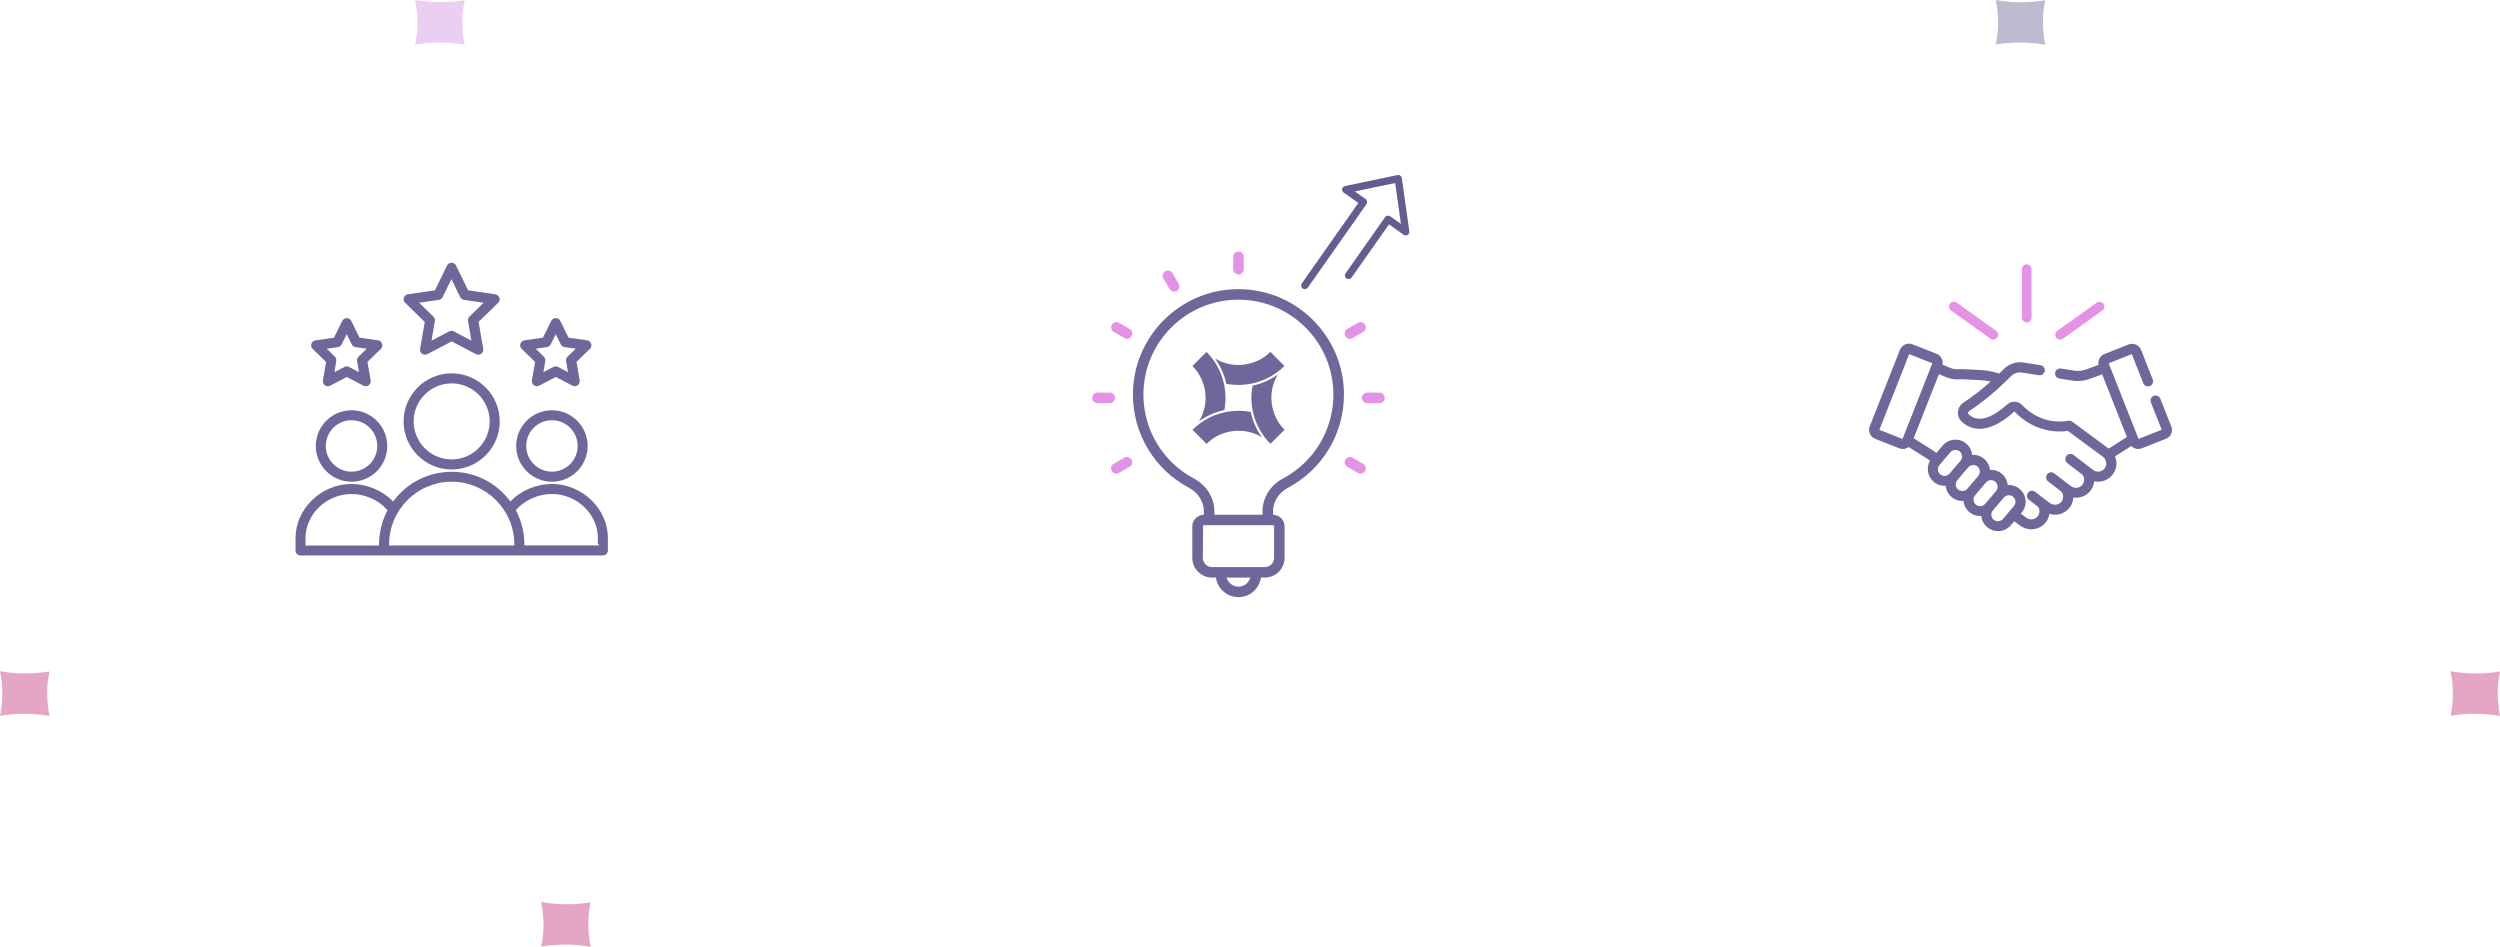 <?xml version="1.0" encoding="UTF-8"?> <svg xmlns="http://www.w3.org/2000/svg" id="Layer_2" data-name="Layer 2" viewBox="0 0 612.18 231.84"><defs><style> .cls-1 { fill: #e492e6; } .cls-2 { fill: #c22c77; } .cls-2, .cls-3, .cls-4 { opacity: .42; } .cls-3, .cls-5 { fill: #635d90; } .cls-4 { fill: #cc8ee0; } .cls-6 { fill: #6d6899; } </style></defs><g id="smarter_recovery_white" data-name="smarter recovery white"><g><path class="cls-1" d="M488.1,83.15c-.24,0-.48-.07-.69-.22l-9.65-6.9c-.53-.38-.65-1.12-.27-1.65.38-.53,1.12-.65,1.65-.27l9.65,6.9c.53.38.65,1.12.27,1.65-.23.32-.59.49-.96.49Z"></path><path class="cls-1" d="M504.47,83.15c-.37,0-.73-.17-.96-.49-.38-.53-.26-1.27.27-1.65l9.65-6.9c.53-.38,1.27-.26,1.65.27.38.53.26,1.27-.27,1.65l-9.65,6.9c-.21.15-.45.22-.69.22Z"></path><path class="cls-1" d="M496.29,78.95c-.65,0-1.18-.53-1.18-1.18v-11.86c0-.65.53-1.18,1.18-1.18s1.18.53,1.18,1.18v11.86c0,.65-.53,1.18-1.18,1.18Z"></path></g><path class="cls-6" d="M531.69,104.44l-2.69-6.82c-.12-.31-.36-.55-.66-.68-.3-.13-.64-.14-.95-.02-.31.12-.55.36-.68.66-.13.3-.14.64-.02.95l2.65,6.71-5.67,2.24c-.51-1.28-4.95-12.55-6.7-16.97l-.62-1.56,5.67-2.24,2.81,7.12c.12.31.36.55.66.68.3.13.64.14.95.02.64-.25.95-.97.7-1.61l-2.85-7.23c-.23-.59-.68-1.05-1.26-1.3-.58-.25-1.22-.26-1.81-.03l-5.89,2.32c-1.07.42-1.68,1.55-1.45,2.66l-3.02,1.12c-.96.35-1.99.45-3,.29l-3.19-.51c-.68-.11-1.31.36-1.42,1.03-.11.68.36,1.31,1.03,1.42l3.19.51c1.43.23,2.9.08,4.25-.42l3.04-1.12c.66,1.67,5.43,13.76,6.05,15.34l-4.44,2.85-1.56-1.15c-2.5-1.85-7.1-5.24-7.38-5.45-.28-.21-.61-.28-.97-.22-4.22.72-8.23-.66-11.31-3.87-.98-1.02-2.58-1.08-3.64-.13-2.82,2.53-6.74,5-9.46,2.42-.1-.1-.16-.24-.14-.38.01-.16.11-.3.26-.4,3.22-2.07,6.86-5.11,10.27-8.55.7-.71,1.72-1.04,2.71-.89l4.11.65c.33.05.66-.03.93-.22.27-.19.45-.48.5-.81.05-.33-.03-.66-.22-.93-.19-.27-.48-.45-.81-.5l-4.11-.65c-1.78-.28-3.6.31-4.87,1.59-.37.37-.75.75-1.14,1.12-1.38-.48-2.81-.76-4.25-.84-.73-.04-1.35-.08-1.87-.11-2.58-.15-2.98-.17-3.8-.12-.74.05-1.5-.08-2.18-.37l-1.78-.75c.22-1.11-.39-2.24-1.45-2.66l-5.89-2.32c-.59-.23-1.23-.22-1.81.03-.58.25-1.03.72-1.26,1.3l-7.4,18.75c-.23.59-.22,1.23.03,1.81.25.58.72,1.03,1.3,1.26l5.89,2.32c.77.3,1.64.18,2.3-.32l4.56,2.87.68.48c-.99,1.7-.61,3.9.9,5.18.82.7,1.86,1.04,2.93.96.1,1.07.6,2.04,1.43,2.74.83.7,1.86,1.04,2.93.96.1,1.07.61,2.04,1.43,2.74.82.7,1.86,1.04,2.94.96.1,1.07.6,2.04,1.43,2.74.75.63,1.67.97,2.65.97.11,0,.23,0,.34-.01,1.09-.09,2.08-.6,2.79-1.43l.84-.98,1.46,1.07c1.34.99,3.04,1.19,4.55.52,1.42-.62,2.38-1.89,2.61-3.41,1.36.43,2.79.22,3.95-.58,1.14-.79,1.83-2.03,1.9-3.42,1.25.19,2.46-.13,3.44-.9.96-.75,1.57-1.86,1.69-3.07,1.62.36,3.28-.19,4.37-1.48,1.11-1.31,1.38-3.02.72-4.61l3.98-2.56c.66.7,1.68.93,2.59.57l5.89-2.32c.59-.23,1.05-.68,1.3-1.26.25-.58.26-1.23.03-1.81h0ZM506,111.66c-.42.54-.32,1.32.23,1.74l3.72,2.87c.59.79.51,1.91-.19,2.61-.69.69-1.84.76-2.66.15l-.25-.19c-.26-.19-.95-.72-2.07-1.58l-1.75-1.35c-.26-.2-.59-.29-.92-.25-.33.04-.62.21-.82.47-.2.26-.29.59-.25.92s.21.62.47.82l3.3,2.54c.57.76.53,1.82-.09,2.53-.68.77-1.89.88-2.75.24l-.51-.37c-.45-.33-1.09-.82-1.91-1.45l-1.2-.93c-.54-.42-1.32-.32-1.74.22-.42.54-.32,1.32.22,1.74l2.28,1.76c.47.77.37,1.77-.26,2.42-.7.73-1.85.81-2.7.18l-1.32-.97.22-.26c.71-.83,1.05-1.9.96-2.99-.09-1.09-.6-2.08-1.44-2.79-.83-.7-1.86-1.04-2.93-.96-.1-1.06-.62-2.05-1.43-2.74-.82-.7-1.86-1.04-2.93-.96-.08-.85-.41-1.63-.96-2.27h-.01c-.85-.99-2.1-1.51-3.39-1.43-.1-1.07-.61-2.04-1.43-2.74-.83-.71-1.9-1.05-2.99-.96-1.09.09-2.08.6-2.79,1.43l-1.54,1.8-.83-.59s-.04-.02-.05-.04l-4.69-2.96,6.19-15.69,1.7.71c1.04.43,2.18.63,3.3.55.67-.04.98-.03,3.43.11.54.03,1.17.07,1.94.11.77.04,1.53.15,2.28.33-2.31,2.07-4.54,3.8-6.63,5.14-.78.5-1.27,1.31-1.36,2.23-.09.91.24,1.79.9,2.42,1.85,1.76,5.97,3.78,12.83-2.38.06-.05.14-.05.18,0,3.48,3.63,8.21,5.33,13,4.68l.08.05c.16.11,1.38,1.01,3.65,2.69l4.82,3.56c.46.34.77.86.84,1.42.07.53-.06,1.06-.39,1.47-.67.86-1.89,1.03-2.77.38l-.41-.3c-.37-.28-1.19-.89-2.43-1.85l-2-1.54c-.54-.42-1.32-.32-1.74.23h0ZM488.01,124.98l2.68-3.14c.28-.33.67-.53,1.1-.57.04,0,.09,0,.13,0,.38,0,.75.13,1.04.38.67.57.76,1.58.2,2.26l-2.69,3.16c-.28.33-.67.53-1.1.57-.43.04-.85-.1-1.18-.38s-.53-.67-.57-1.1c-.04-.43.1-.85.38-1.18ZM475.11,116.16c-.68-.58-.77-1.6-.19-2.28l2.68-3.14c.32-.38.78-.57,1.24-.57.37,0,.74.13,1.04.38.33.28.53.67.57,1.1s-.1.85-.38,1.18l-2.67,3.14h0c-.28.33-.67.53-1.1.57-.43.04-.85-.1-1.18-.38h0ZM479.28,117.58l2.68-3.14c.29-.35.73-.55,1.19-.57h.05c.44,0,.85.17,1.16.49h.01c.56.61.59,1.54.06,2.17l-2.67,3.14h0c-.58.68-1.6.76-2.28.19-.33-.28-.53-.67-.57-1.1-.04-.43.1-.85.38-1.17h0ZM483.64,121.28l2.68-3.14c.28-.33.67-.53,1.1-.56.04,0,.09,0,.13,0,.38,0,.75.13,1.04.38.68.58.76,1.6.19,2.28l-2.67,3.14h0c-.28.33-.67.53-1.1.57-.43.03-.85-.1-1.18-.38-.33-.28-.53-.67-.57-1.1-.04-.43.1-.85.38-1.17h0ZM467.51,86.71l5.67,2.24-7.31,18.54-5.67-2.24s7.31-18.54,7.31-18.54Z"></path><g><path class="cls-2" d="M12.07,175.32c-2.08-.35-4.17-.53-6.19-.53h-.03c-1.98,0-3.93.17-5.84.49v-.02c.37-1.8.56-3.61.56-5.39,0-1.87-.2-3.71-.58-5.51h.04c2.08.37,4.18.55,6.24.55s3.93-.17,5.84-.49v.03c-.39,1.86-.58,3.68-.56,5.4,0,1.85.2,3.68.57,5.47h-.04s0,0,0,0Z"></path><path class="cls-2" d="M612.14,175.32c-2.08-.35-4.17-.53-6.19-.53h-.03c-1.98,0-3.93.17-5.84.49v-.02c.37-1.8.56-3.61.56-5.39,0-1.87-.2-3.71-.58-5.51h.04c2.08.37,4.18.55,6.24.55s3.93-.17,5.84-.49v.03c-.39,1.86-.58,3.68-.56,5.4,0,1.85.2,3.68.57,5.47h-.04s0,0,0,0Z"></path><path class="cls-2" d="M144.58,231.84c-2.08-.35-4.17-.53-6.19-.53h-.03c-1.98,0-3.93.17-5.84.49v-.02c.37-1.8.56-3.61.56-5.39,0-1.87-.2-3.71-.58-5.51h.04c2.08.37,4.18.55,6.24.55s3.93-.17,5.84-.49v.03c-.39,1.86-.58,3.68-.56,5.4,0,1.85.2,3.68.57,5.47h-.04s0,0,0,0Z"></path><path class="cls-4" d="M113.73,10.95c-2.08-.35-4.17-.53-6.19-.53h-.03c-1.98,0-3.93.17-5.84.49v-.02c.37-1.8.56-3.61.56-5.39,0-1.87-.2-3.71-.58-5.51h.04c2.08.37,4.18.55,6.24.55s3.93-.17,5.84-.49v.03c-.39,1.86-.58,3.68-.56,5.4,0,1.85.2,3.68.57,5.47h-.04s0,0,0,0Z"></path><path class="cls-3" d="M500.78,10.95c-2.08-.35-4.17-.53-6.19-.53h-.03c-1.98,0-3.93.17-5.84.49v-.02c.37-1.8.56-3.61.56-5.39C489.28,3.64,489.08,1.8,488.7,0h.04c2.08.37,4.18.55,6.24.55s3.93-.17,5.84-.49v.03c-.39,1.86-.58,3.68-.56,5.4,0,1.85.2,3.68.57,5.47h-.04s0,0,0,0Z"></path></g><g id="Layer_1-2" data-name="Layer 1-2"><g><path class="cls-6" d="M135.15,100.46c-4.83,0-8.75,3.93-8.75,8.75s3.93,8.75,8.75,8.75,8.75-3.93,8.75-8.75-3.93-8.75-8.75-8.75ZM135.15,115.5c-3.47,0-6.3-2.82-6.3-6.3s2.82-6.3,6.3-6.3,6.3,2.82,6.3,6.3-2.82,6.3-6.3,6.3Z"></path><path class="cls-6" d="M125.2,122.58l-.23.23-.19-.26c-3.4-4.46-8.56-7.02-14.16-7.02s-10.77,2.56-14.16,7.02l-.19.25-.23-.23c-2.58-2.54-6.3-4.06-9.96-4.06-7.44,0-13.72,6.08-13.72,13.27v3.02c0,.67.55,1.22,1.22,1.22h74.06c.67,0,1.22-.55,1.22-1.22v-3.02c0-7.16-6.23-13.22-13.63-13.27h-.09c-3.68,0-7.4,1.52-9.96,4.06ZM94.74,125.26h0c-1.26,2.48-1.92,5.26-1.92,8.04v.28h-18.01v-1.8c0-5.86,5.16-10.81,11.26-10.81,3.3,0,6.63,1.47,8.7,3.84l.13.14-.16.31ZM125.93,133.57h-30.65v-.28c0-8.45,6.88-15.33,15.33-15.33s15.33,6.88,15.33,15.33v.28ZM146.4,131.77v1.38l.42.41h-18.42v-.28c0-2.82-.69-5.64-1.99-8.18l-.09-.17.13-.14c2.07-2.36,5.4-3.83,8.7-3.83,6.1,0,11.26,4.95,11.26,10.81Z"></path><path class="cls-6" d="M86.08,100.46c-4.83,0-8.75,3.93-8.75,8.75s3.93,8.75,8.75,8.75,8.75-3.93,8.75-8.75-3.93-8.75-8.75-8.75ZM86.08,115.5c-3.47,0-6.3-2.82-6.3-6.3s2.82-6.3,6.3-6.3,6.3,2.82,6.3,6.3-2.82,6.3-6.3,6.3Z"></path><path class="cls-6" d="M110.6,114.96c6.49,0,11.77-5.28,11.77-11.77s-5.28-11.77-11.77-11.77-11.77,5.28-11.77,11.77,5.28,11.77,11.77,11.77ZM110.6,93.88c5.13,0,9.31,4.18,9.31,9.31s-4.18,9.31-9.31,9.31-9.31-4.18-9.31-9.31,4.18-9.31,9.31-9.31Z"></path><path class="cls-6" d="M122.26,72.9c-.15-.45-.53-.77-.99-.84l-6.63-.96-2.97-6.08c-.21-.43-.63-.69-1.1-.69s-.9.26-1.1.69l-2.97,6.08h-.06s-6.57.96-6.57.96c-.46.07-.84.4-.98.84-.15.45-.03.92.31,1.24l4.8,4.69v.06s-1.13,6.55-1.13,6.55c-.08.47.11.93.48,1.19.39.28.88.32,1.3.09l5.95-3.12.13.07,5.82,3.05c.41.22.9.18,1.3-.09.38-.28.57-.74.48-1.2l-1.13-6.61,4.8-4.69c.26-.25.39-.59.37-.94l-.1-.29ZM115.43,77.05h.04l-.51.48c-.29.28-.43.68-.35,1.08l.82,4.81-4.31-2.27c-.35-.19-.78-.19-1.15,0l-4.31,2.27.82-4.8c.07-.4-.06-.81-.35-1.09l-3.5-3.4,4.83-.7c.4-.06.75-.31.93-.68l2.15-4.4,2.15,4.4c.17.36.52.62.93.68l4.82.7-3,2.91Z"></path><path class="cls-6" d="M144.72,84.17h0s-.09-.27-.09-.27c-.19-.31-.5-.52-.86-.57l-4.55-.65-2.03-4.12c-.2-.41-.64-.67-1.1-.67s-.9.27-1.1.68l-2.03,4.12-4.55.65c-.46.07-.84.4-.98.84-.15.45-.03.92.31,1.24l3.29,3.21-.78,4.53c-.08.47.11.93.48,1.18.39.28.88.32,1.3.09l4.07-2.13,4.07,2.13c.41.22.91.18,1.3-.09.37-.27.55-.72.48-1.19l-.78-4.53,3.28-3.21c.34-.32.46-.8.31-1.25ZM138.98,87.34c-.29.28-.43.68-.35,1.08l.45,2.71-2.43-1.27c-.35-.19-.78-.19-1.15,0l-2.43,1.27.45-2.71c.07-.4-.06-.81-.35-1.09l-1.98-1.94,2.73-.39c.4-.06.75-.31.93-.68l1.23-2.48,1.23,2.48c.18.37.52.62.93.68l2.73.39-1.98,1.94Z"></path><path class="cls-6" d="M93.54,84.18l-.09-.27c-.19-.31-.5-.52-.86-.57l-4.55-.65-2.03-4.12c-.2-.41-.64-.67-1.1-.67s-.9.27-1.1.68l-2.03,4.12-4.55.65c-.46.07-.84.4-.98.84-.15.45-.03.92.31,1.24l3.29,3.21-.78,4.53c-.08.47.11.93.48,1.18.4.27.89.31,1.3.09l4.07-2.13,4.07,2.13c.41.22.91.18,1.3-.09.38-.28.57-.73.48-1.18l-.79-4.54,3.28-3.21c.34-.32.46-.8.31-1.25ZM87.8,87.34c-.29.28-.43.68-.35,1.08l.45,2.71-2.43-1.27c-.35-.19-.78-.19-1.15,0l-2.43,1.27.45-2.71c.07-.4-.06-.81-.35-1.09l-1.98-1.94,2.73-.39c.4-.06.75-.31.93-.68l1.23-2.48,1.23,2.48c.18.37.52.62.93.68l2.73.39-1.98,1.94Z"></path></g></g><g><g id="_55_Forward_Thinking" data-name="55 Forward Thinking"><g><path class="cls-6" d="M329.1,96.62c0-14.24-11.59-25.82-25.84-25.82s-25.84,11.58-25.84,25.82c0,9.59,5.26,18.34,13.73,22.83,2.25,1.19,3.64,3.41,3.64,5.8v.79l-.2.02c-1.48.12-2.63,1.37-2.63,2.84v7.7c0,2.66,2.17,4.83,4.83,4.83h.96l.03.18c.47,2.67,2.77,4.61,5.48,4.61s5.01-1.94,5.48-4.61l.03-.18h.96c2.66,0,4.83-2.17,4.83-4.83v-7.7c0-1.47-1.16-2.72-2.63-2.84l-.2-.02v-.79c0-2.39,1.4-4.61,3.64-5.8,8.47-4.49,13.73-13.24,13.73-22.83ZM306.06,141.74c-.45,1.14-1.57,1.91-2.8,1.91s-2.35-.77-2.8-1.91l-.12-.3h5.83l-.12.3ZM311.99,128.9v7.7c0,1.25-1.01,2.26-2.26,2.26h-12.93c-1.25,0-2.26-1.01-2.26-2.26l.07-7.99h17.09c.16,0,.29.13.29.29ZM314.16,117.18c-3.09,1.64-5.01,4.73-5.01,8.08v.78h-4.38s-2.8,0-2.8,0h0s-4.6,0-4.6,0v-.78c0-3.34-1.92-6.44-5.01-8.08-7.63-4.04-12.37-11.92-12.37-20.55,0-12.82,10.44-23.25,23.26-23.25s23.26,10.43,23.26,23.25c0,8.63-4.74,16.51-12.37,20.55Z"></path><path class="cls-1" d="M303.27,61.61c-.71,0-1.29.58-1.29,1.29v3.01c0,.71.58,1.29,1.29,1.29s1.29-.58,1.29-1.29v-3.01c0-.71-.58-1.29-1.29-1.29Z"></path><path class="cls-1" d="M288.15,71.25c.3-.17.51-.45.6-.78.09-.33.04-.68-.13-.98l-1.51-2.61c-.36-.61-1.14-.83-1.76-.47-.61.36-.83,1.14-.47,1.76l1.51,2.61c.36.61,1.14.83,1.76.47Z"></path><path class="cls-1" d="M276.62,80.55l-2.61-1.51c-.2-.11-.42-.17-.64-.17-.11,0-.22.01-.33.04-.33.09-.61.3-.78.6-.35.61-.14,1.4.47,1.76l2.61,1.51c.62.35,1.4.14,1.76-.47.35-.61.14-1.4-.47-1.76Z"></path><path class="cls-1" d="M329.44,112.54c-.17.3-.22.64-.13.98.09.33.3.61.6.78l2.61,1.51c.3.17.64.22.98.13.33-.09.61-.3.78-.6.17-.3.22-.64.13-.98-.09-.33-.3-.61-.6-.78l-2.61-1.51c-.2-.11-.42-.17-.64-.17-.11,0-.22.01-.33.04-.33.09-.61.3-.78.6Z"></path><path class="cls-1" d="M271.75,96.14h-3.01c-.71,0-1.29.58-1.29,1.29s.58,1.29,1.29,1.29h3.01c.71,0,1.29-.58,1.29-1.29s-.58-1.29-1.29-1.29Z"></path><path class="cls-1" d="M337.79,96.14h-3.01c-.71,0-1.29.58-1.29,1.29s.58,1.29,1.29,1.29h3.01c.71,0,1.29-.58,1.29-1.29s-.58-1.29-1.29-1.29Z"></path><path class="cls-1" d="M274.01,115.8l2.61-1.51c.3-.17.51-.45.6-.78.09-.33.04-.68-.13-.98-.17-.3-.45-.51-.79-.6-.11-.03-.22-.04-.33-.04-.22,0-.44.06-.64.17h0l-2.61,1.51c-.3.17-.51.45-.6.78-.09.33-.04.68.13.98.36.62,1.14.83,1.76.47Z"></path><path class="cls-1" d="M331.2,82.78l2.61-1.51c.61-.36.83-1.14.47-1.76-.17-.3-.45-.51-.78-.6-.11-.03-.22-.04-.33-.04-.22,0-.44.06-.64.17l-2.61,1.51c-.3.17-.51.45-.6.78-.09.33-.04.68.13.98.36.61,1.14.83,1.76.47Z"></path><path class="cls-5" d="M345.1,56.62l-1.83-13c-.03-.25-.17-.46-.37-.61s-.45-.2-.7-.14l-12.85,2.68c-.42.09-.63.42-.69.7-.07.36.06.7.36.91l3.6,2.53-13.84,19.7c-.28.4-.19.96.22,1.25s.96.19,1.25-.22l14.36-20.43c.28-.4.19-.96-.22-1.25l-2.64-1.86,9.89-2.06,1.41,10-2.64-1.86c-.4-.28-.96-.19-1.25.22l-9.66,13.75c-.28.4-.19.96.22,1.25s.96.19,1.25-.22l9.15-13.01,3.6,2.53c.35.25.74.18.98.03h0c.32-.19.47-.52.42-.89Z"></path></g></g><g><path class="cls-6" d="M303.27,100.59c-1.19,0-2.39.14-3.57.41h0c-2.89.66-5.58,2.15-7.68,4.24l3.45,3.45c3.49-3.57,9.33-4.25,13.55-1.61-1.35-1.87-2.28-3.96-2.76-6.21-.99-.19-2-.28-2.99-.28h0Z"></path><path class="cls-6" d="M312.93,91.68c-1.87,1.35-3.96,2.28-6.21,2.76-1,5.1.67,10.56,4.37,14.23l3.45-3.45c-3.57-3.49-4.25-9.33-1.61-13.55Z"></path><path class="cls-6" d="M303.27,94.26c4.17,0,8.29-1.68,11.25-4.65l-3.45-3.45c-3.48,3.55-9.34,4.26-13.55,1.61,1.35,1.87,2.28,3.96,2.76,6.21.99.19,2,.28,2.99.28h0Z"></path><path class="cls-6" d="M295.22,97.42c0,2.04-.56,4.02-1.62,5.76,1.87-1.36,3.96-2.29,6.21-2.77,1-5.1-.67-10.56-4.37-14.24l-3.45,3.45c2.05,2.05,3.23,4.9,3.22,7.8h0Z"></path></g></g></g></svg> 
